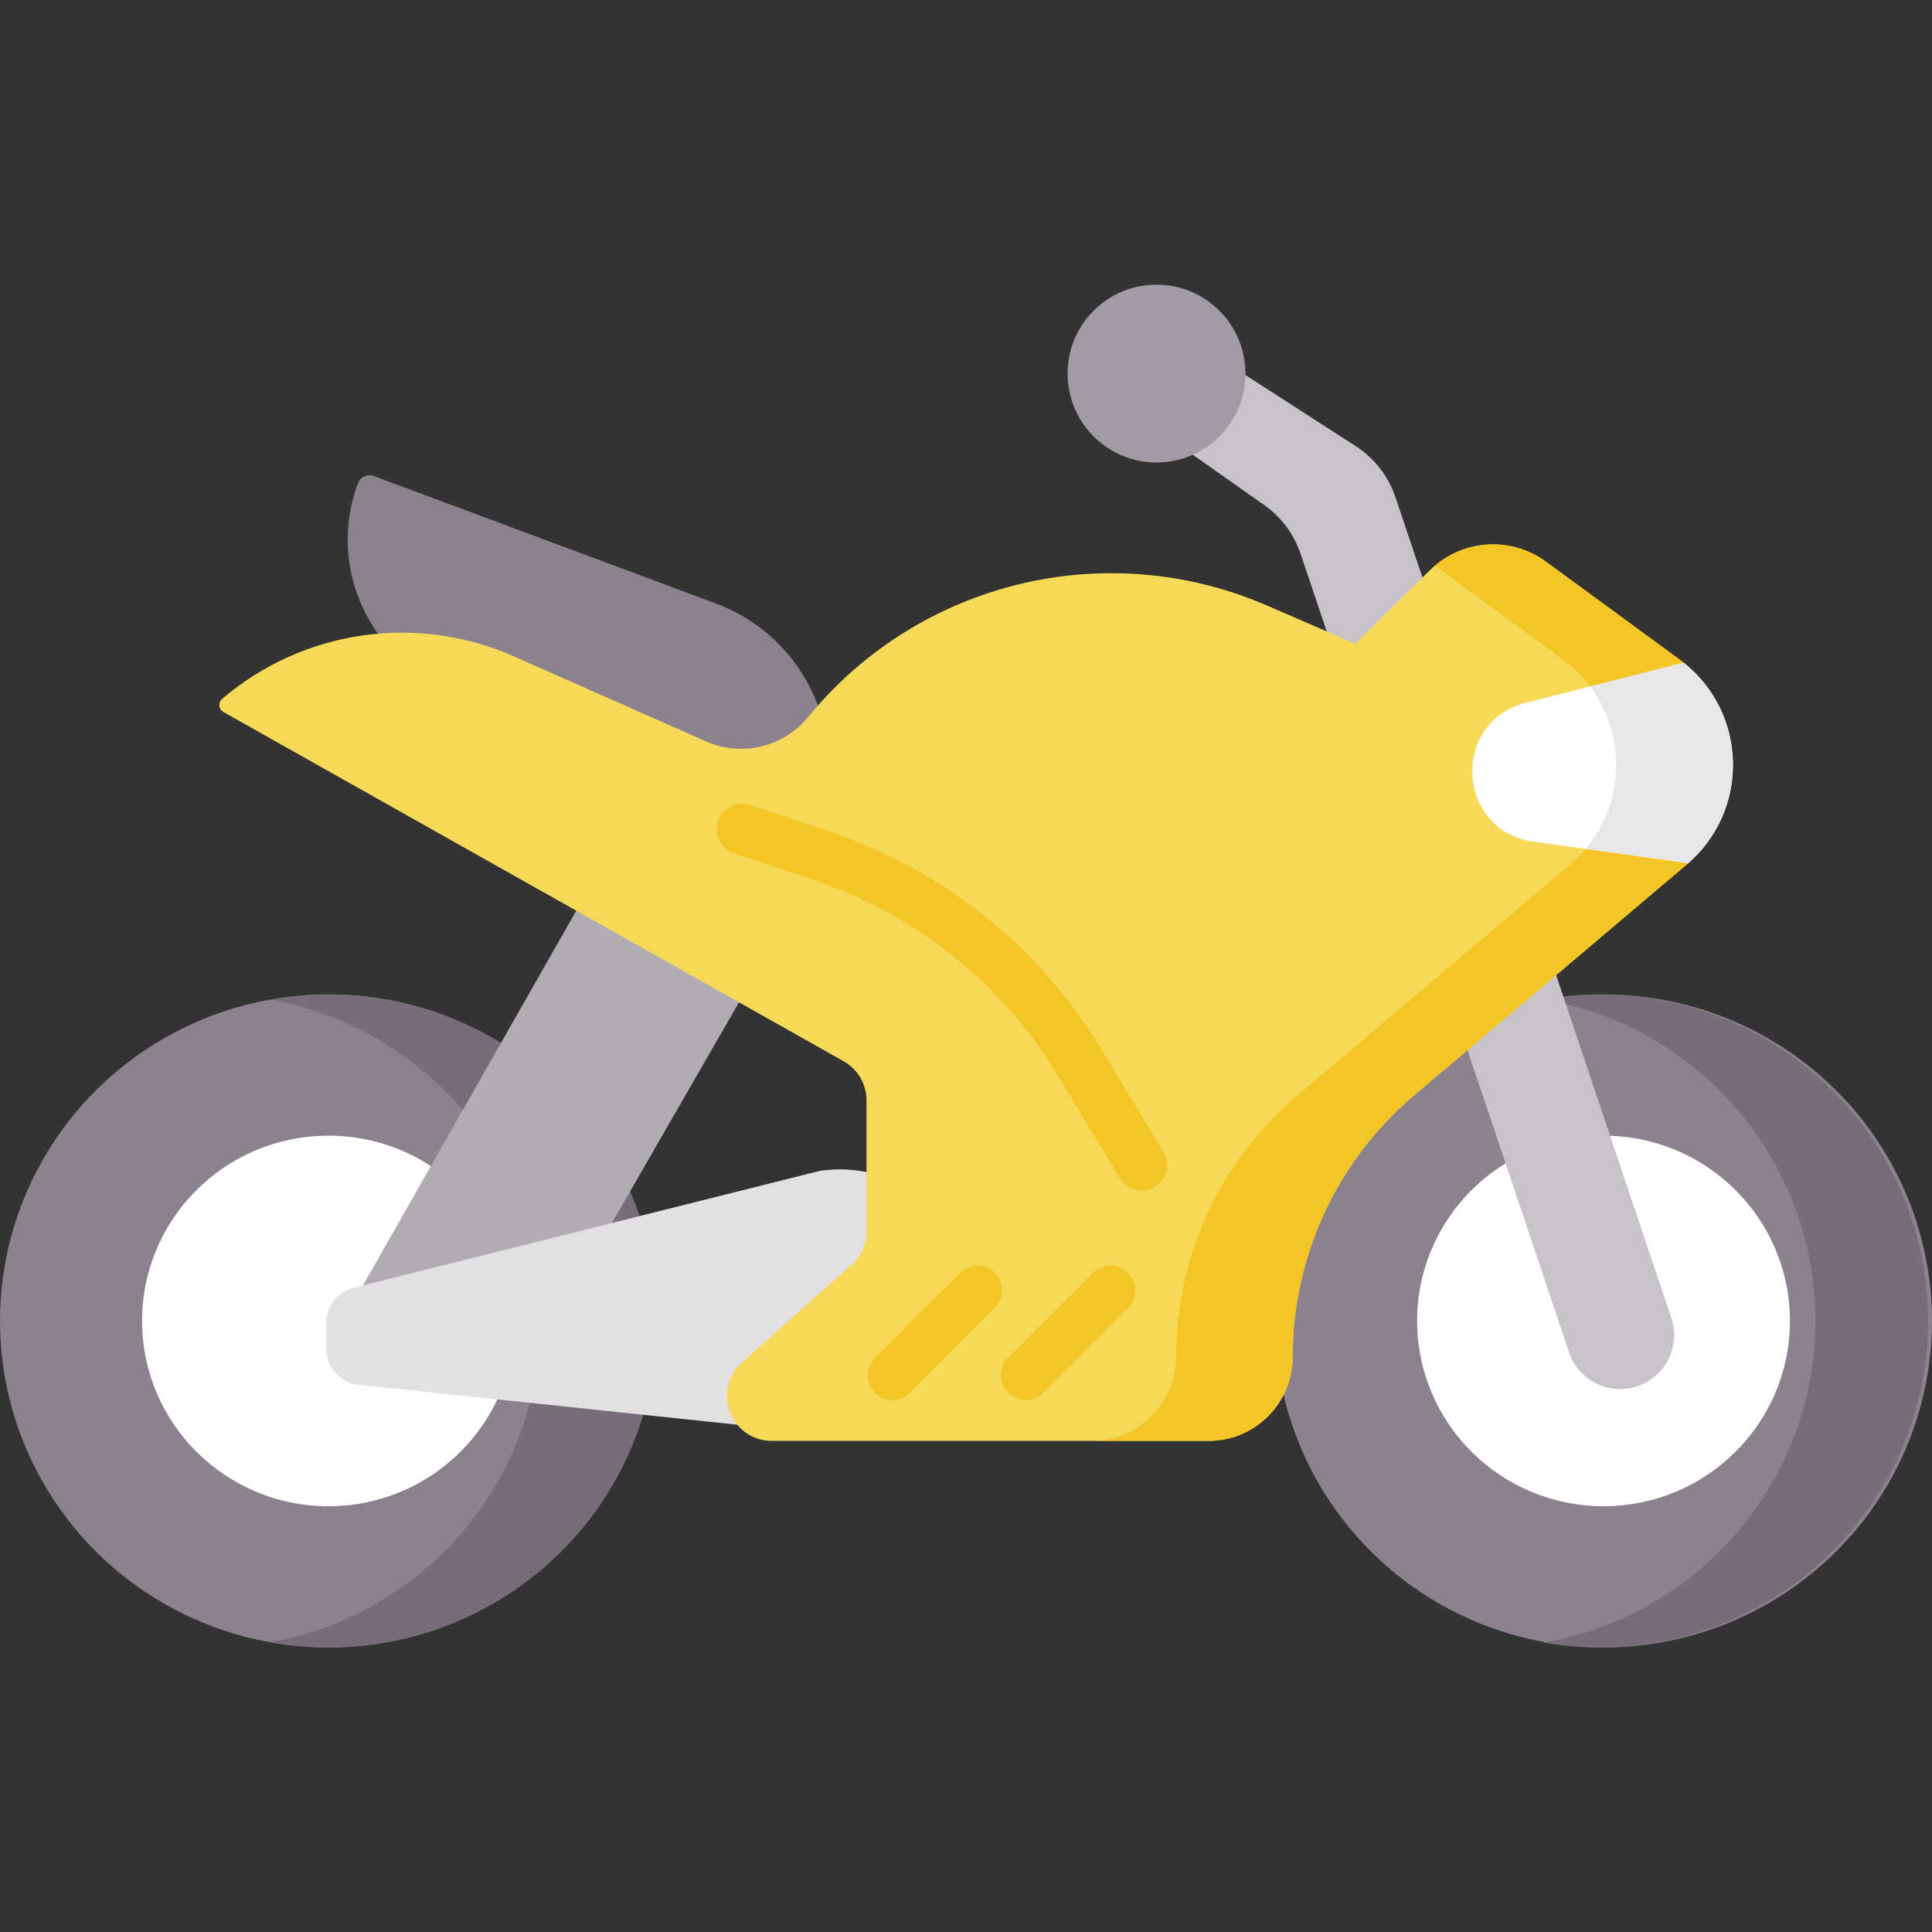 <svg id="Capa_1" enable-background="new 0 0 497 497" height="512" viewBox="0 0 497 497" width="512" xmlns="http://www.w3.org/2000/svg"><rect x="0" y="0" width="497" height="497" fill="#333333" stroke="none"/><g><path d="m210.42 212.711-93.953-35.001c-21.478-8.001-32.403-31.899-24.402-53.377.614-1.648 2.448-2.486 4.096-1.872l87.985 32.777c23.126 8.616 34.889 34.347 26.274 57.473z" fill="#8c818f"/><ellipse cx="84.498" cy="339.808" fill="#8c818f" rx="84.498" ry="83.993"/><ellipse cx="84.498" cy="339.808" fill="#fff" rx="47.951" ry="47.664"/><ellipse cx="412.502" cy="339.808" fill="#8c818f" rx="84.498" ry="83.993"/><path d="m84.498 255.814c-5.122 0-10.129.478-15 1.346 39.507 7.04 69.498 41.35 69.498 82.647s-29.991 75.607-69.498 82.647c4.871.868 9.878 1.346 15 1.346 46.667 0 84.498-37.605 84.498-83.993s-37.831-83.993-84.498-83.993z" fill="#766d78"/><path d="m411.496 255.814c-4.946 0-9.784.446-14.497 1.257 39.755 6.837 70.001 41.265 70.001 82.737s-30.246 75.9-70.001 82.737c4.713.811 9.551 1.257 14.497 1.257 46.667 0 84.498-37.605 84.498-83.993s-37.831-83.995-84.498-83.995z" fill="#766d78"/><ellipse cx="412.502" cy="339.808" fill="#fff" rx="47.951" ry="47.664"/><path d="m403.629 347.869-69.042-205.37c-1.709-5.082-4.993-9.487-9.376-12.575l-27.659-19.487 14.027-19.632 37.159 23.95c4.806 3.098 8.416 7.737 10.238 13.157l70.971 211.11c2.457 7.309-1.513 15.221-8.843 17.618-7.245 2.37-15.046-1.545-17.475-8.771z" fill="#c8c3ca"/><ellipse cx="297.552" cy="96.078" fill="#a29aa5" rx="22.879" ry="22.879" transform="matrix(.707 -.707 .707 .707 19.214 238.542)"/><path d="m90.113 336.373 70.836-124.418 39.417 28.083-69.289 120.28z" fill="#b1abb4"/><path d="m221.012 369.805-128.748-13.58c-4.75-.501-8.356-4.507-8.356-9.284v-6.615c0-4.281 2.912-8.014 7.065-9.055l119.993-30.082c18.947-2.774 36.556 10.337 39.33 29.285 2.775 18.948-10.336 36.557-29.284 39.331z" fill="#e3e0e4"/><path d="m282.421 147.514c2.057-.071 4.122-.078 6.194-.022 12.876.349 25.564 3.165 37.379 8.296l22.621 9.823 19.22-18.928c8.079-7.956 20.736-8.879 29.883-2.178l34.353 25.163c8.966 6.567-6.418 16.541-6.269 26.596.142 9.593 16.217 19.261 8.124 26.113l-70.227 59.46c-19.767 16.736-31.166 41.323-31.166 67.224 0 11.931-9.672 21.602-21.602 21.602h-112.36c-10.603 0-15.601-13.093-7.694-20.158l28.181-25.183c2.452-2.191 3.853-5.323 3.853-8.611v-33.639c0-4.17-2.248-8.016-5.881-10.062l-159.543-89.842c-1.262-.71-1.431-2.46-.329-3.399 20.833-17.757 50-22.004 75.032-10.925l49.434 21.879c9.172 4.06 19.927 1.49 26.273-6.278 18.421-22.547 45.625-35.939 74.524-36.931" fill="#f7d958"/><path d="m432.071 169.667-34.353-25.163c-8.679-6.357-20.511-5.84-28.601 1.025l32.954 24.138c17.521 12.834 18.431 38.675 1.855 52.709l-70.227 59.46c-19.767 16.736-31.166 41.323-31.166 67.224 0 11.931-9.672 21.602-21.602 21.602h30c11.931 0 21.602-9.672 21.602-21.602 0-25.9 11.399-50.487 31.166-67.224l70.227-59.46c8.118-6.873-7.958-16.578-8.126-26.2-.167-9.622 15.574-19.161 7.327-25.703-.344-.274-.696-.543-1.056-.806z" fill="#f3c625"/><path d="m433.12 170.483-40.638 10.315c-19.383 4.92-17.833 32.951 1.973 35.705l39.843 5.539c7.835-6.831 11.634-16.341 11.494-25.779-.143-9.646-4.402-19.219-12.672-25.78z" fill="#fff"/><path d="m433.12 170.483-24.053 6.105c9.269 12.299 9.007 29.766-1.166 41.784l26.397 3.67c15.844-13.812 15.183-38.578-1.178-51.559z" fill="#e7e7e7"/><path d="" style="fill:none;stroke:#000;stroke-width:15;stroke-linecap:round;stroke-linejoin:round;stroke-miterlimit:10"/><g fill="#f3c625"><path d="m293.683 306.25c-2.214 0-4.374-1.125-5.603-3.158l-16.027-26.533c-14.237-23.569-36.454-41.371-62.559-50.127l-20.649-6.925c-3.424-1.149-5.268-4.855-4.12-8.278 1.148-3.424 4.855-5.267 8.277-4.12l20.649 6.926c29.04 9.74 53.757 29.544 69.595 55.763l16.027 26.533c1.867 3.091.874 7.11-2.216 8.977-1.056.638-2.223.942-3.374.942z"/><path d="m229.566 360.182c-1.627 0-3.254-.62-4.495-1.862-2.482-2.482-2.482-6.507 0-8.989l21.874-21.874c2.484-2.483 6.508-2.483 8.99 0 2.482 2.482 2.482 6.507 0 8.989l-21.874 21.874c-1.242 1.241-2.869 1.862-4.495 1.862z"/><path d="m263.807 360.182c-1.627 0-3.254-.62-4.495-1.862-2.482-2.482-2.482-6.507 0-8.989l21.874-21.874c2.484-2.483 6.508-2.483 8.99 0 2.482 2.482 2.482 6.507 0 8.989l-21.874 21.874c-1.241 1.241-2.868 1.862-4.495 1.862z"/></g></g></svg>